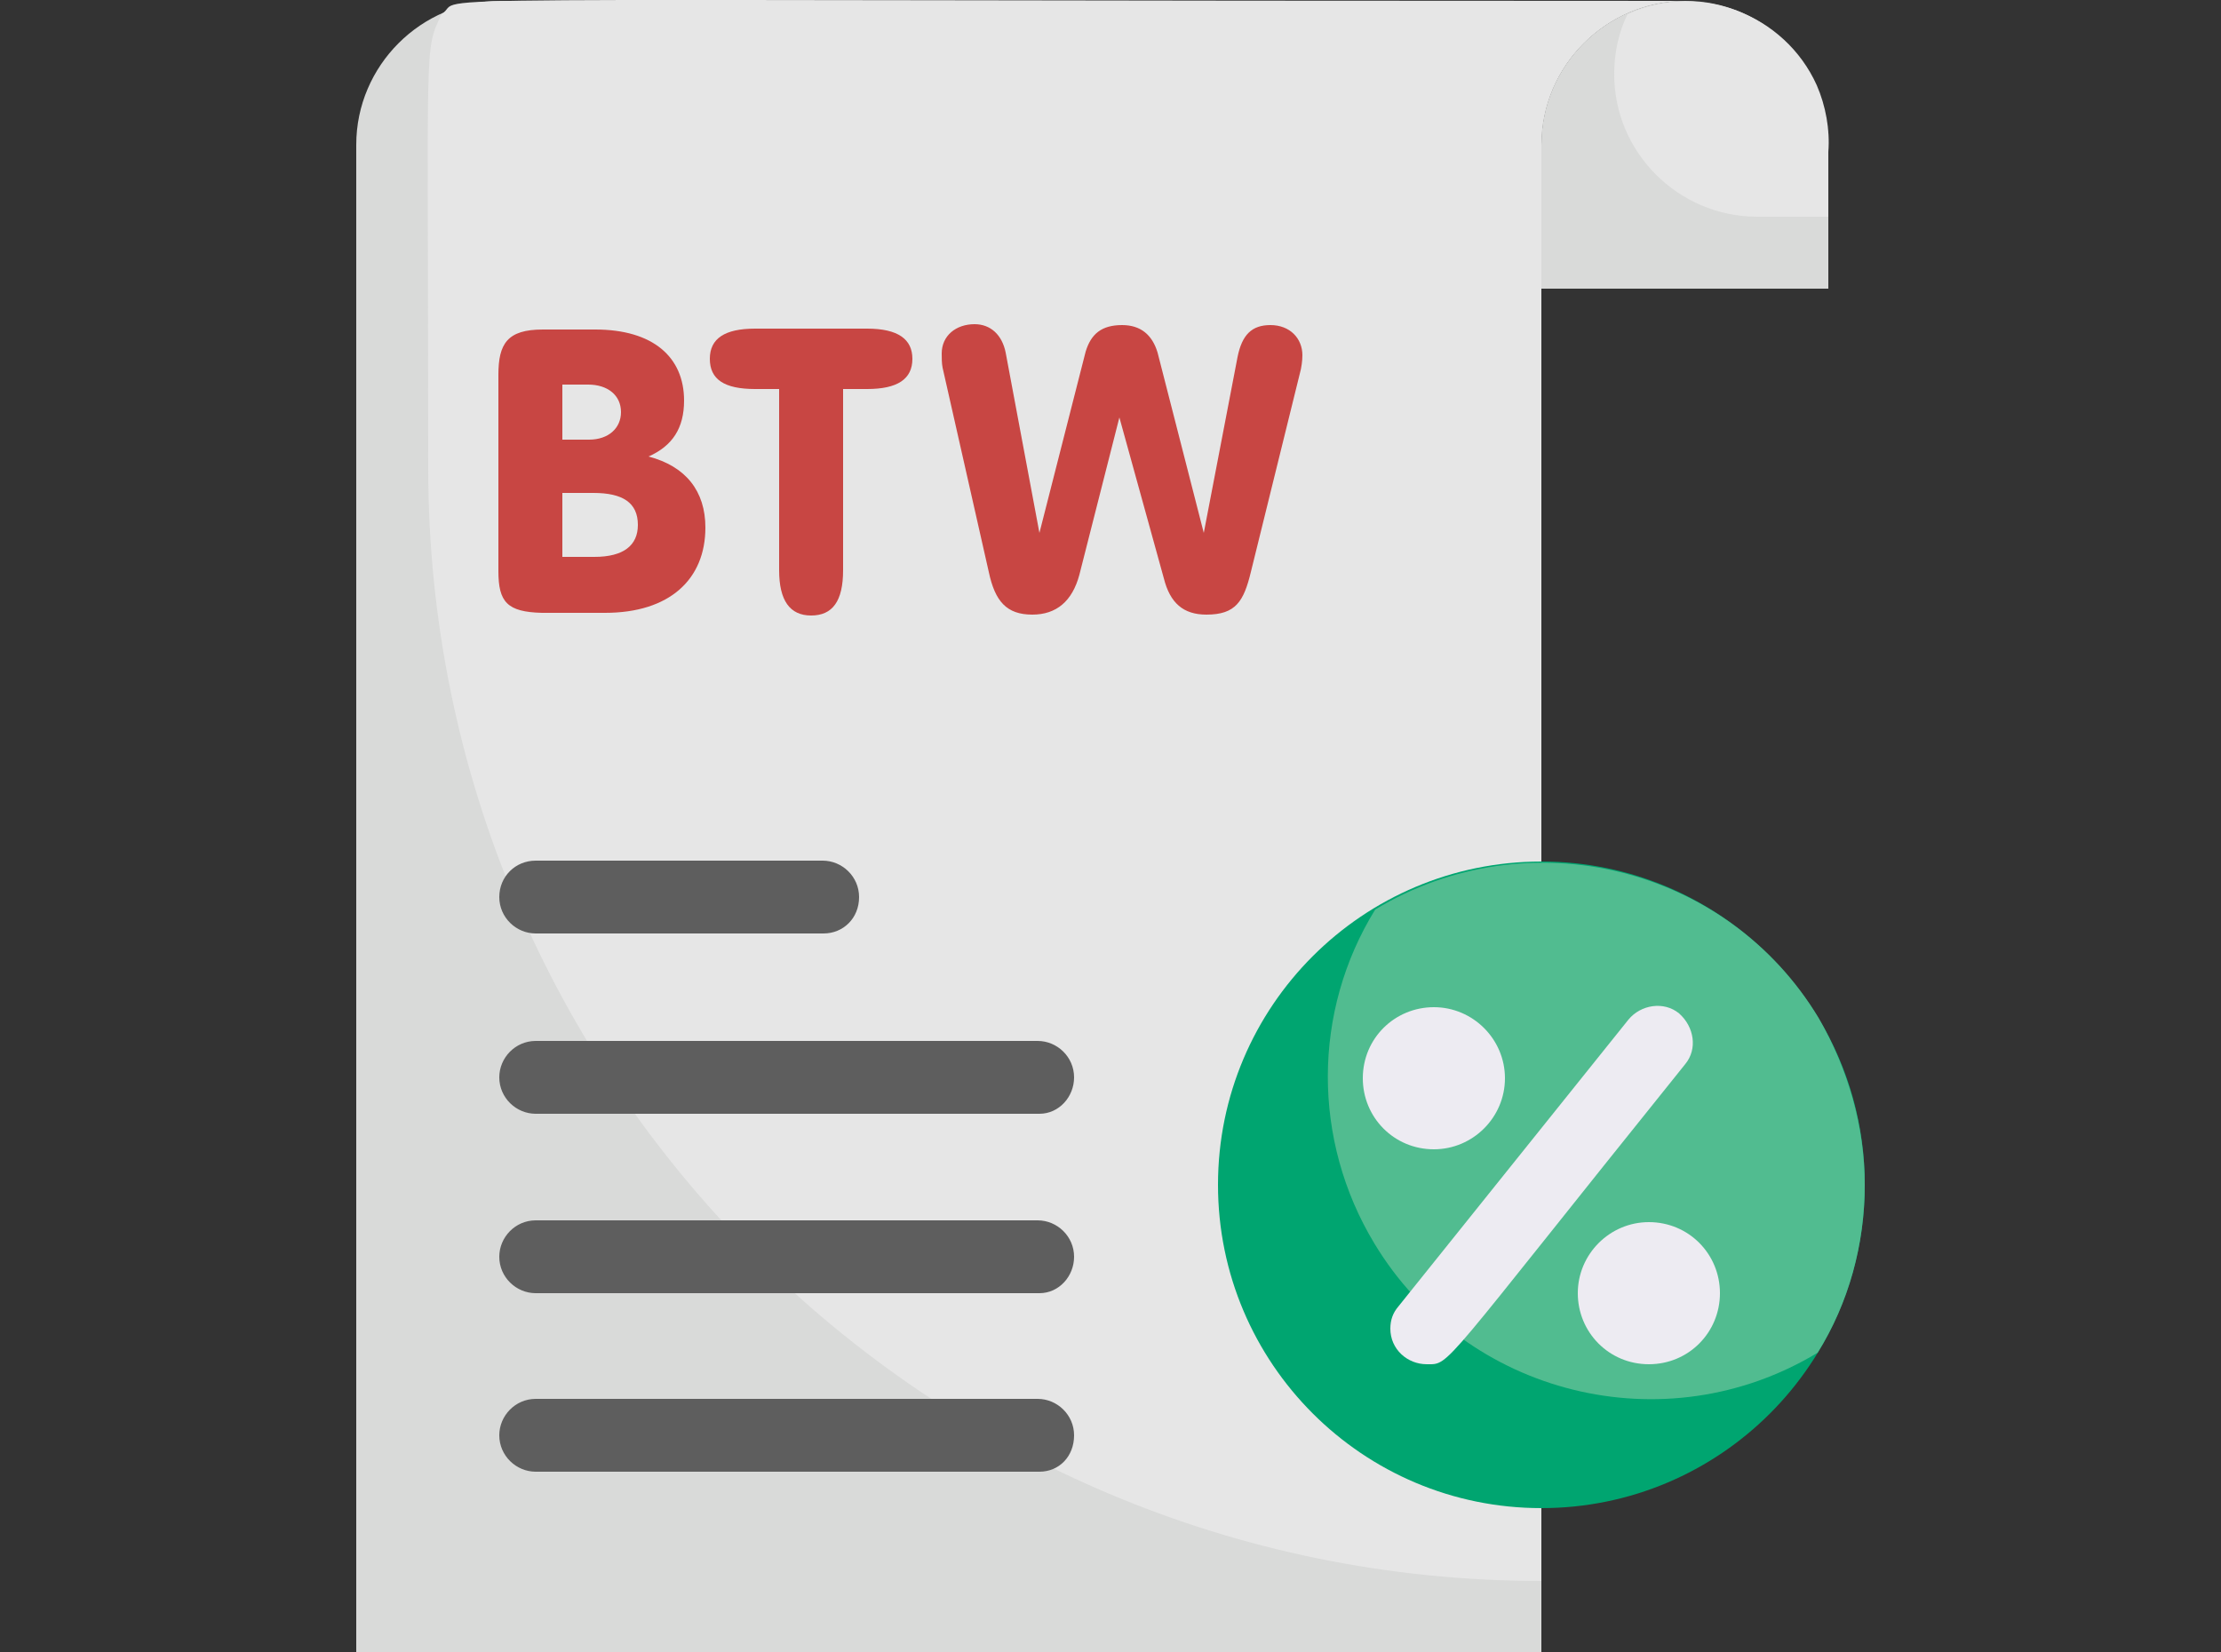 <?xml version="1.0" encoding="utf-8"?>
<!-- Generator: Adobe Illustrator 27.0.0, SVG Export Plug-In . SVG Version: 6.00 Build 0)  -->
<svg version="1.1" id="Laag_1" xmlns="http://www.w3.org/2000/svg" xmlns:xlink="http://www.w3.org/1999/xlink" x="0px" y="0px"
	 viewBox="0 0 250 186" enable-background="new 0 0 250 186" xml:space="preserve">
<rect x="0" y="0" width="250" height="186" fill="#333333" stroke="none"/>
<g id="administratie" display="none">
	<g display="inline">
		<path fill="#51BC90" d="M83.8,171.7H41.6c-2.3,0-4.1-1.8-4.1-4.1V23c0-2.3,1.8-4.1,4.1-4.1h42.2c2.3,0,4.1,1.8,4.1,4.1v144.6
			C87.9,169.8,86.1,171.7,83.8,171.7z"/>
		<path fill="#00A570" d="M83.7,18.9h-8.6v123.6c0,9.3-7.5,16.8-16.8,16.8H37.5v8.1c0,2.3,1.9,4.2,4.2,4.2h41.9
			c2.3,0,4.2-1.9,4.2-4.2V23.1C87.9,20.8,86,18.9,83.7,18.9z"/>
		<path fill="#7E7E7E" d="M68.6,153H56.8c-4.7,0-8.4-3.8-8.4-8.4V144c0-4.7,3.8-8.4,8.4-8.4h11.7c4.7,0,8.4,3.8,8.4,8.4v0.6
			C77,149.3,73.2,153,68.6,153z"/>
		<path fill="#5E5E5E" d="M68.3,135.6h-2.6c0.3,0.8,0.4,1.7,0.4,2.6c0,4.8-3.9,8.7-8.7,8.7h-8.6c1.1,3.6,4.4,6.1,8.3,6.1h11.2
			c4.8,0,8.7-3.9,8.7-8.7C77,139.5,73.1,135.6,68.3,135.6L68.3,135.6z"/>
		<path fill="#E6E6E6" d="M75.8,114.1H49.6c-1.3,0-2.3-1-2.3-2.3V40.5c0-1.3,1-2.3,2.3-2.3h26.1c1.3,0,2.3,1,2.3,2.3v71.4
			C78.1,113.1,77,114.1,75.8,114.1z"/>
		<path fill="#D9DAD9" d="M75.7,38.1h-7.5v64.2c0,1.3-1.1,2.4-2.4,2.4H47.3v7c0,1.3,1.1,2.4,2.4,2.4h26c1.3,0,2.4-1.1,2.4-2.4V40.5
			C78.1,39.2,77,38.1,75.7,38.1z"/>
		<path fill="#FCB143" d="M134.2,171.7H92c-2.3,0-4.1-1.8-4.1-4.1V23c0-2.3,1.8-4.1,4.1-4.1h42.2c2.3,0,4.1,1.8,4.1,4.1v144.6
			C138.3,169.8,136.5,171.7,134.2,171.7z"/>
		<path fill="#FBA615" d="M134,18.9h-8.6v123.6c0,9.3-7.5,16.8-16.8,16.8H87.9v8.1c0,2.3,1.9,4.2,4.2,4.2H134c2.3,0,4.2-1.9,4.2-4.2
			V23.1C138.3,20.8,136.4,18.9,134,18.9L134,18.9z"/>
		<path fill="#7E7E7E" d="M119,153h-11.7c-4.7,0-8.4-3.8-8.4-8.4V144c0-4.7,3.8-8.4,8.4-8.4H119c4.7,0,8.4,3.8,8.4,8.4v0.6
			C127.4,149.3,123.6,153,119,153z"/>
		<path fill="#5E5E5E" d="M118.7,135.6h-2.6c0.3,0.8,0.4,1.7,0.4,2.6c0,4.8-3.9,8.7-8.7,8.7h-8.6c1.1,3.6,4.4,6.1,8.3,6.1h11.2
			c4.8,0,8.7-3.9,8.7-8.7C127.4,139.5,123.5,135.6,118.7,135.6L118.7,135.6z"/>
		<path fill="#E6E6E6" d="M126.2,114.1H100c-1.3,0-2.3-1-2.3-2.3V40.5c0-1.3,1-2.3,2.3-2.3h26.1c1.3,0,2.3,1,2.3,2.3v71.4
			C128.5,113.1,127.4,114.1,126.2,114.1z"/>
		<path fill="#D9DAD9" d="M126.1,38.1h-7.5v64.2c0,1.3-1.1,2.4-2.4,2.4H97.7v7c0,1.3,1.1,2.4,2.4,2.4h26c1.3,0,2.4-1.1,2.4-2.4V40.5
			C128.5,39.2,127.4,38.1,126.1,38.1z"/>
		<path fill="#C84643" d="M209.1,164.7l-41.6,7.1c-2.2,0.4-4.4-1.1-4.7-3.3L138.3,26c-0.4-2.2,1.1-4.4,3.3-4.7l41.6-7.1
			c2.2-0.4,4.4,1.1,4.7,3.3L212.4,160C212.8,162.2,211.3,164.4,209.1,164.7L209.1,164.7z"/>
		<path fill="#AE3443" d="M183.1,14.2l-8.7,1.4l20.9,122.2c1.6,9.2-4.6,17.9-13.7,19.4l-20.2,3.6l1.4,7.7c0.4,2.3,2.6,3.9,4.9,3.5
			l41.3-7.1c2.3-0.4,3.9-2.6,3.5-4.9L188,17.6C187.6,15.3,185.4,13.8,183.1,14.2L183.1,14.2z"/>
		<path fill="#7E7E7E" d="M190.9,149l-11.6,2c-4.6,0.8-8.9-2.3-9.7-6.9l-0.1-0.6c-0.8-4.6,2.3-8.9,6.9-9.7l11.6-2
			c4.6-0.8,8.9,2.3,9.7,6.9l0.1,0.6C198.6,143.8,195.5,148.2,190.9,149z"/>
		<path fill="#5E5E5E" d="M187.7,131.8l-2.5,0.4c0.4,0.8,0.7,1.6,0.8,2.5c0.8,4.7-2.4,9.3-7.1,10.1l-8.5,1.5
			c1.7,3.3,5.4,5.3,9.2,4.6l11-1.9c4.7-0.8,7.9-5.3,7.1-10.1C197,134.2,192.4,131,187.7,131.8L187.7,131.8z"/>
		<path fill="#E6E6E6" d="M191.4,109.4l-25.7,4.4c-1.3,0.2-2.4-0.6-2.7-1.9l-12-70.3c-0.2-1.3,0.6-2.4,1.9-2.7l25.7-4.4
			c1.3-0.2,2.4,0.6,2.7,1.9l12.1,70.3C193.5,108,192.7,109.2,191.4,109.4z"/>
		<path fill="#D9DAD9" d="M178.5,34.5l-7.3,1.3l10.9,63.7c0.2,1.3-0.6,2.5-1.9,2.8l-18.2,3.1l1.1,6.5c0.2,1.3,1.5,2.2,2.8,1.9
			l25.6-4.4c1.3-0.2,2.2-1.5,1.9-2.8l-12-70.2C181.1,35.2,179.8,34.3,178.5,34.5z"/>
		<path fill="#E6E6E6" d="M68.3,132.9H57.1c-6.3,0-11.4,5.1-11.4,11.4c0,6.3,5.1,11.4,11.4,11.4h11.2c6.3,0,11.4-5.1,11.4-11.4
			S74.6,132.9,68.3,132.9z M68.3,150.4H57.1c-3.3,0-6.1-2.7-6.1-6.1s2.7-6.1,6.1-6.1h11.2c3.3,0,6.1,2.7,6.1,6.1
			S71.6,150.4,68.3,150.4z"/>
		<path fill="#FCB143" d="M57.7,94.8c1.5,0,2.7-1.2,2.7-2.7V59.3c0-1.5-1.2-2.7-2.7-2.7S55,57.8,55,59.3v32.8
			C55.1,93.6,56.2,94.8,57.7,94.8z"/>
		<path fill="#FCB143" d="M67.7,94.8c1.5,0,2.7-1.2,2.7-2.7V68c0-1.5-1.2-2.7-2.7-2.7S65,66.5,65,68v24.2
			C65,93.6,66.2,94.8,67.7,94.8L67.7,94.8z"/>
		<path fill="#E6E6E6" d="M118.7,132.9h-11.2c-6.3,0-11.4,5.1-11.4,11.4c0,6.3,5.1,11.4,11.4,11.4h11.2c6.3,0,11.4-5.1,11.4-11.4
			C130,138,124.9,132.9,118.7,132.9z M118.7,150.4h-11.2c-3.3,0-6.1-2.7-6.1-6.1s2.7-6.1,6.1-6.1h11.2c3.3,0,6.1,2.7,6.1,6.1
			S122,150.4,118.7,150.4z"/>
		<path fill="#FCB143" d="M108.1,94.8c1.5,0,2.7-1.2,2.7-2.7V59.3c0-1.5-1.2-2.7-2.7-2.7s-2.7,1.2-2.7,2.7v32.8
			C105.4,93.6,106.6,94.8,108.1,94.8z"/>
		<path fill="#FCB143" d="M118.1,94.8c1.5,0,2.7-1.2,2.7-2.7V59.3c0-1.5-1.2-2.7-2.7-2.7s-2.7,1.2-2.7,2.7v32.8
			C115.4,93.6,116.6,94.8,118.1,94.8L118.1,94.8z"/>
		<path fill="#E6E6E6" d="M187.2,129.2l-11,1.9c-3,0.5-5.6,2.2-7.4,4.6c-1.8,2.5-2.4,5.5-1.9,8.5s2.2,5.6,4.6,7.4
			c1.9,1.4,4.2,2.1,6.5,2.1c0.6,0,1.3-0.1,1.9-0.2l11-1.9c3-0.5,5.6-2.2,7.4-4.6c1.8-2.5,2.4-5.5,1.9-8.5
			C199.3,132.3,193.4,128.1,187.2,129.2z M194.1,143.9c-0.9,1.3-2.3,2.2-3.9,2.5l-11,1.9c-1.6,0.3-3.2-0.1-4.5-1s-2.2-2.3-2.5-3.9
			c-0.3-1.6,0.1-3.2,1-4.5s2.3-2.2,3.9-2.5l11-1.9c0.3-0.1,0.7-0.1,1-0.1c2.9,0,5.5,2.1,6,5C195.4,141,195.1,142.6,194.1,143.9
			L194.1,143.9z"/>
		<g>
			<path fill="#FCB143" d="M163.9,55.8c-1.4,0.2-2.4,1.6-2.2,3.1l5.5,32.3c0.2,1.3,1.3,2.2,2.6,2.2c0.1,0,0.3,0,0.5,0
				c1.4-0.2,2.4-1.6,2.2-3.1L167,58C166.8,56.5,165.4,55.6,163.9,55.8z"/>
			<path fill="#FCB143" d="M179.8,91.7c0.1,0,0.3,0,0.5,0c1.4-0.2,2.4-1.6,2.2-3.1L177,56.3c-0.2-1.4-1.6-2.4-3.1-2.2
				c-1.4,0.2-2.4,1.6-2.2,3.1l5.5,32.3C177.4,90.8,178.5,91.7,179.8,91.7z"/>
		</g>
	</g>
</g>
<g id="jaarrekening" display="none">
	<g display="inline">
		<path fill="#C84643" d="M86.7,114.4H59.4c-1.5,0-2.7,1.2-2.7,2.7v60.2c0,1.5,1.2,2.7,2.7,2.7h27.3c1.5,0,2.7-1.2,2.7-2.7v-60.2
			C89.5,115.6,88.2,114.4,86.7,114.4z"/>
		<g>
			<path fill="#AE3443" d="M64.8,177.3v-60.2c0-1.5,1.2-2.7,2.7-2.7h-8.2c-1.5,0-2.7,1.2-2.7,2.7v60.2c0,1.5,1.2,2.7,2.7,2.7h8.2
				C66.1,180,64.8,178.8,64.8,177.3z"/>
			<path fill="#FCB143" d="M138.7,100.7h-27.3c-1.5,0-2.7,1.2-2.7,2.7v73.8c0,1.5,1.2,2.7,2.7,2.7h27.3c1.5,0,2.7-1.2,2.7-2.7v-73.8
				C141.4,101.9,140.2,100.7,138.7,100.7z"/>
		</g>
		<g>
			<path fill="#FBA615" d="M116.8,177.3v-73.8c0-1.5,1.2-2.7,2.7-2.7h-8.2c-1.5,0-2.7,1.2-2.7,2.7v73.8c0,1.5,1.2,2.7,2.7,2.7h8.2
				C118,180,116.8,178.8,116.8,177.3z"/>
			<path fill="#51BC90" d="M190.6,70.6h-27.3c-1.5,0-2.7,1.2-2.7,2.7v103.9c0,1.5,1.2,2.7,2.7,2.7h27.3c1.5,0,2.7-1.2,2.7-2.7V73.3
				C193.4,71.8,192.1,70.6,190.6,70.6z"/>
		</g>
		<path fill="#00A570" d="M168.8,177.3v-104c0-1.5,1.2-2.7,2.7-2.7h-8.2c-1.5,0-2.7,1.2-2.7,2.7v103.9c0,1.5,1.2,2.7,2.7,2.7h8.2
			C170,180,168.8,178.8,168.8,177.3z"/>
		<path fill="#D9DAD9" d="M209.8,180H40.2c-1.5,0-2.7-1.2-2.7-2.7s1.2-2.7,2.7-2.7h169.5c1.5,0,2.7,1.2,2.7,2.7S211.3,180,209.8,180
			z"/>
		<path fill="#5E5E5E" d="M202.4,7.4c-1.2-1-2.7-1.5-4.3-1.3l-21.9,2.7c-3,0.4-5.1,3.1-4.7,6.1c0.4,3,3.1,5.1,6.1,4.7l8.2-1
			c-27.8,34.6-62,52.3-86.6,61.1C70.5,90,48.4,90.8,48.2,90.8c-3,0.1-5.4,2.6-5.3,5.6c0.1,3,2.5,5.3,5.5,5.3c0.1,0,0.1,0,0.2,0
			c1,0,23.8-0.8,54-11.6c17.7-6.3,34.3-14.8,49.3-25.1c15.6-10.8,29.5-23.6,41.5-38.3v6.6c0,3,2.4,5.5,5.5,5.5s5.5-2.4,5.5-5.5V11.5
			C204.3,9.9,203.6,8.4,202.4,7.4z"/>
	</g>
</g>
<g id="aangifte">
	<g>
		<g id="Big_taxes">
			<path fill="#D9DAD9" d="M205.8,16.3v16.2h-32.3V16.3c0-8.9,7.3-16.2,16.2-16.2C198.6,0.1,205.8,7.4,205.8,16.3z"/>
			<path fill="#D9DAD9" d="M189.7,0.1c-8.9,0-16.2,7.3-16.2,16.2V186H40.1V16.3c0-8.9,7.3-16.2,16.2-16.2
				C56.3,0.1,189.7,0.1,189.7,0.1z"/>
			<path fill="#E6E6E6" d="M189.7,0.1c-8.9,0-16.2,7.3-16.2,16.2V178c-69.1,0-125.3-56.1-125.3-125.3c0-49.2-0.5-46.8,1.5-51.1
				C53-0.6,36.9,0.1,189.7,0.1z"/>
			<path fill="#E6E6E6" d="M205.8,17.1v7.3h-8c-8.9,0-16.2-7.3-16.1-16.2c0-2.2,0.5-4.6,1.5-6.6c8.1-3.7,17.7,0,21.3,8
				C205.5,11.9,206,14.6,205.8,17.1z"/>
			<path fill="#5E5E5E" d="M117,145.6H60.3c-2.2,0-4.1-1.8-4.1-4.1c0-2.2,1.8-4.1,4.1-4.1h56.5c2.2,0,4.1,1.8,4.1,4.1
				C120.9,143.7,119.2,145.6,117,145.6z"/>
			<path fill="#5E5E5E" d="M117,165.7H60.3c-2.2,0-4.1-1.8-4.1-4.1c0-2.2,1.8-4.1,4.1-4.1h56.5c2.2,0,4.1,1.8,4.1,4.1
				C120.9,164,119.2,165.7,117,165.7z"/>
			<path fill="#5E5E5E" d="M117,125.4H60.3c-2.2,0-4.1-1.8-4.1-4.1c0-2.2,1.8-4.1,4.1-4.1h56.5c2.2,0,4.1,1.8,4.1,4.1
				C120.9,123.5,119.2,125.4,117,125.4z"/>
			<path fill="#5E5E5E" d="M92.7,105.1H60.3c-2.2,0-4.1-1.8-4.1-4.1s1.8-4.1,4.1-4.1h32.3c2.2,0,4.1,1.8,4.1,4.1
				C96.7,103.4,94.9,105.1,92.7,105.1z"/>
			<circle fill="#00A570" cx="173.5" cy="133.4" r="36.4"/>
			<path fill="#51BC90" d="M209.9,133.4c0,6.7-1.8,13.3-5.3,18.9c-17.2,10.4-39.6,4.8-49.9-12.3c-7-11.6-7-26.1,0.1-37.6
				c17.2-10.4,39.6-4.9,49.9,12.2C208,120.3,209.9,126.8,209.9,133.4L209.9,133.4z"/>
			<path fill="#EDEBF2" d="M161.4,129.4c-4.5,0-8-3.6-8-8c0-4.5,3.6-8,8-8s8,3.6,8,8C169.4,125.8,165.8,129.4,161.4,129.4z"/>
			<path fill="#EDEBF2" d="M185.6,153.6c-4.5,0-8-3.6-8-8s3.6-8,8-8c4.5,0,8,3.6,8,8S190.1,153.6,185.6,153.6z"/>
			<path fill="#EDEBF2" d="M160.6,153.6c-2.2,0-4.1-1.7-4.1-4c0-1,0.3-1.8,0.9-2.5l25.9-32.3c1.4-1.7,4-2.1,5.7-0.7
				c1.7,1.5,2.1,4,0.7,5.7C161.8,154.5,163.3,153.6,160.6,153.6z"/>
		</g>
		<g>
			<path fill="#C84643" d="M56.1,64.3V42.2c0-3.5,1-5.1,5-5.1H67c6.5,0,10,3.1,10,8c0,3.1-1.3,5.1-4,6.3c4.2,1.1,6.4,3.9,6.4,8
				c0,5.8-4,9.6-11.3,9.6H61C57.1,68.9,56.1,67.8,56.1,64.3z M66.3,49.5c2.2,0,3.6-1.3,3.6-3.1c0-1.9-1.5-3.1-3.7-3.1h-2.9v6.2
				C63.3,49.5,66.3,49.5,66.3,49.5z M66.9,62.7c3.3,0,4.9-1.3,4.9-3.6c0-2.5-1.7-3.6-5-3.6h-3.5v7.2C63.3,62.7,66.9,62.7,66.9,62.7z
				"/>
			<path fill="#C84643" d="M85,43.8c-3.5,0-5.1-1.1-5.1-3.4c0-2.3,1.7-3.4,5.1-3.4h12.6c3.5,0,5.1,1.2,5.1,3.4
				c0,2.3-1.7,3.4-5.1,3.4h-2.7v20.4c0,3.5-1.2,5.1-3.6,5.1c-2.4,0-3.6-1.7-3.6-5.1V43.8H85z"/>
			<path fill="#C84643" d="M116.2,69.2c-2.9,0-4.2-1.5-4.9-4.8l-5.2-23c-0.1-0.5-0.1-1.1-0.1-1.6c0-2,1.6-3.3,3.7-3.3
				c1.8,0,3.1,1.2,3.5,3.2l3.8,20.3l5.2-20.4c0.6-2,1.8-3,4.1-3c2.1,0,3.4,1.1,4,3.1l5.2,20.3l3.8-19.8c0.5-2.5,1.6-3.6,3.7-3.6
				c2.2,0,3.6,1.5,3.6,3.4c0,0.6-0.1,1.4-0.3,2.1l-5.5,22.3c-0.8,3.3-1.7,4.8-5,4.8c-2.6,0-4.1-1.3-4.8-4.1L126,47l-4.5,17.7
				C120.7,67.7,118.9,69.2,116.2,69.2z"/>
		</g>
	</g>
</g>
<g id="loonadministratie" display="none">
	<g id="Eurov" display="inline">
		<path fill="#028757" d="M66.7,23.7h116.7c2,0,3.6,1.6,3.6,3.6V42c0,2-1.6,3.6-3.6,3.6H66.7c-2,0-3.6-1.6-3.6-3.6V27.4
			C63,25.4,64.7,23.7,66.7,23.7z"/>
		<path fill="#00A570" d="M52.1,38.3h145.8c2,0,3.6,1.6,3.6,3.6v14.6c0,2-1.6,3.6-3.6,3.6H52.1c-2,0-3.6-1.6-3.6-3.6V42
			C48.4,39.9,50.1,38.3,52.1,38.3z"/>
		<path fill="#51BC90" d="M41.1,52.9h167.7c2,0,3.6,1.6,3.6,3.6v102.1c0,2-1.6,3.6-3.6,3.6H41.1c-2,0-3.6-1.6-3.6-3.6V56.5
			C37.5,54.5,39.1,52.9,41.1,52.9z"/>
		<path fill="#00A570" d="M194.3,78.4c-4,0-7.3-3.3-7.3-7.3c0-2-1.6-3.6-3.6-3.6H66.7c-2,0-3.6,1.6-3.6,3.6c0,4-3.3,7.3-7.3,7.3
			c-2,0-3.6,1.6-3.6,3.6v51c0,2,1.6,3.6,3.6,3.6c4,0,7.3,3.3,7.3,7.3c0,2,1.6,3.6,3.6,3.6h116.7c2,0,3.6-1.6,3.6-3.6
			c0-4,3.3-7.3,7.3-7.3c2,0,3.6-1.6,3.6-3.6V82C197.9,80,196.3,78.4,194.3,78.4z"/>
		<g>
			<circle fill="#D9DAD9" cx="157.8" cy="107.6" r="3.6"/>
			<circle fill="#D9DAD9" cx="88.5" cy="107.6" r="3.6"/>
			<path fill="#D9DAD9" d="M136.4,91.9c1.9,0,3.8,0.3,5.5,1c1.9,0.7,4-0.2,4.7-2c0.7-1.9-0.2-4-2-4.7c-2.6-1-5.4-1.5-8.2-1.5
				c-9.9,0-18.8,6.3-22,15.7h-4c-2,0-3.6,1.6-3.6,3.6s1.6,3.6,3.6,3.6h2.7c0,1.2,0.1,2.4,0.3,3.6h-3.1c-2,0-3.6,1.6-3.6,3.6
				s1.6,3.6,3.6,3.6h5.6c4.1,7.5,11.9,12.1,20.4,12.1c2.8,0,5.6-0.5,8.2-1.5c1.9-0.7,2.8-2.9,2-4.7c-0.7-1.9-2.9-2.8-4.7-2
				c-1.8,0.7-3.6,1-5.5,1c-4.3,0-8.4-1.7-11.4-4.8h7.3c2,0,3.6-1.6,3.6-3.6s-1.6-3.6-3.6-3.6h-11.4c-0.3-1.2-0.5-2.4-0.5-3.6h11.8
				c2,0,3.6-1.6,3.6-3.6s-1.6-3.6-3.6-3.6h-10C125.1,95.1,130.5,91.9,136.4,91.9L136.4,91.9z"/>
		</g>
	</g>
</g>
</svg>
